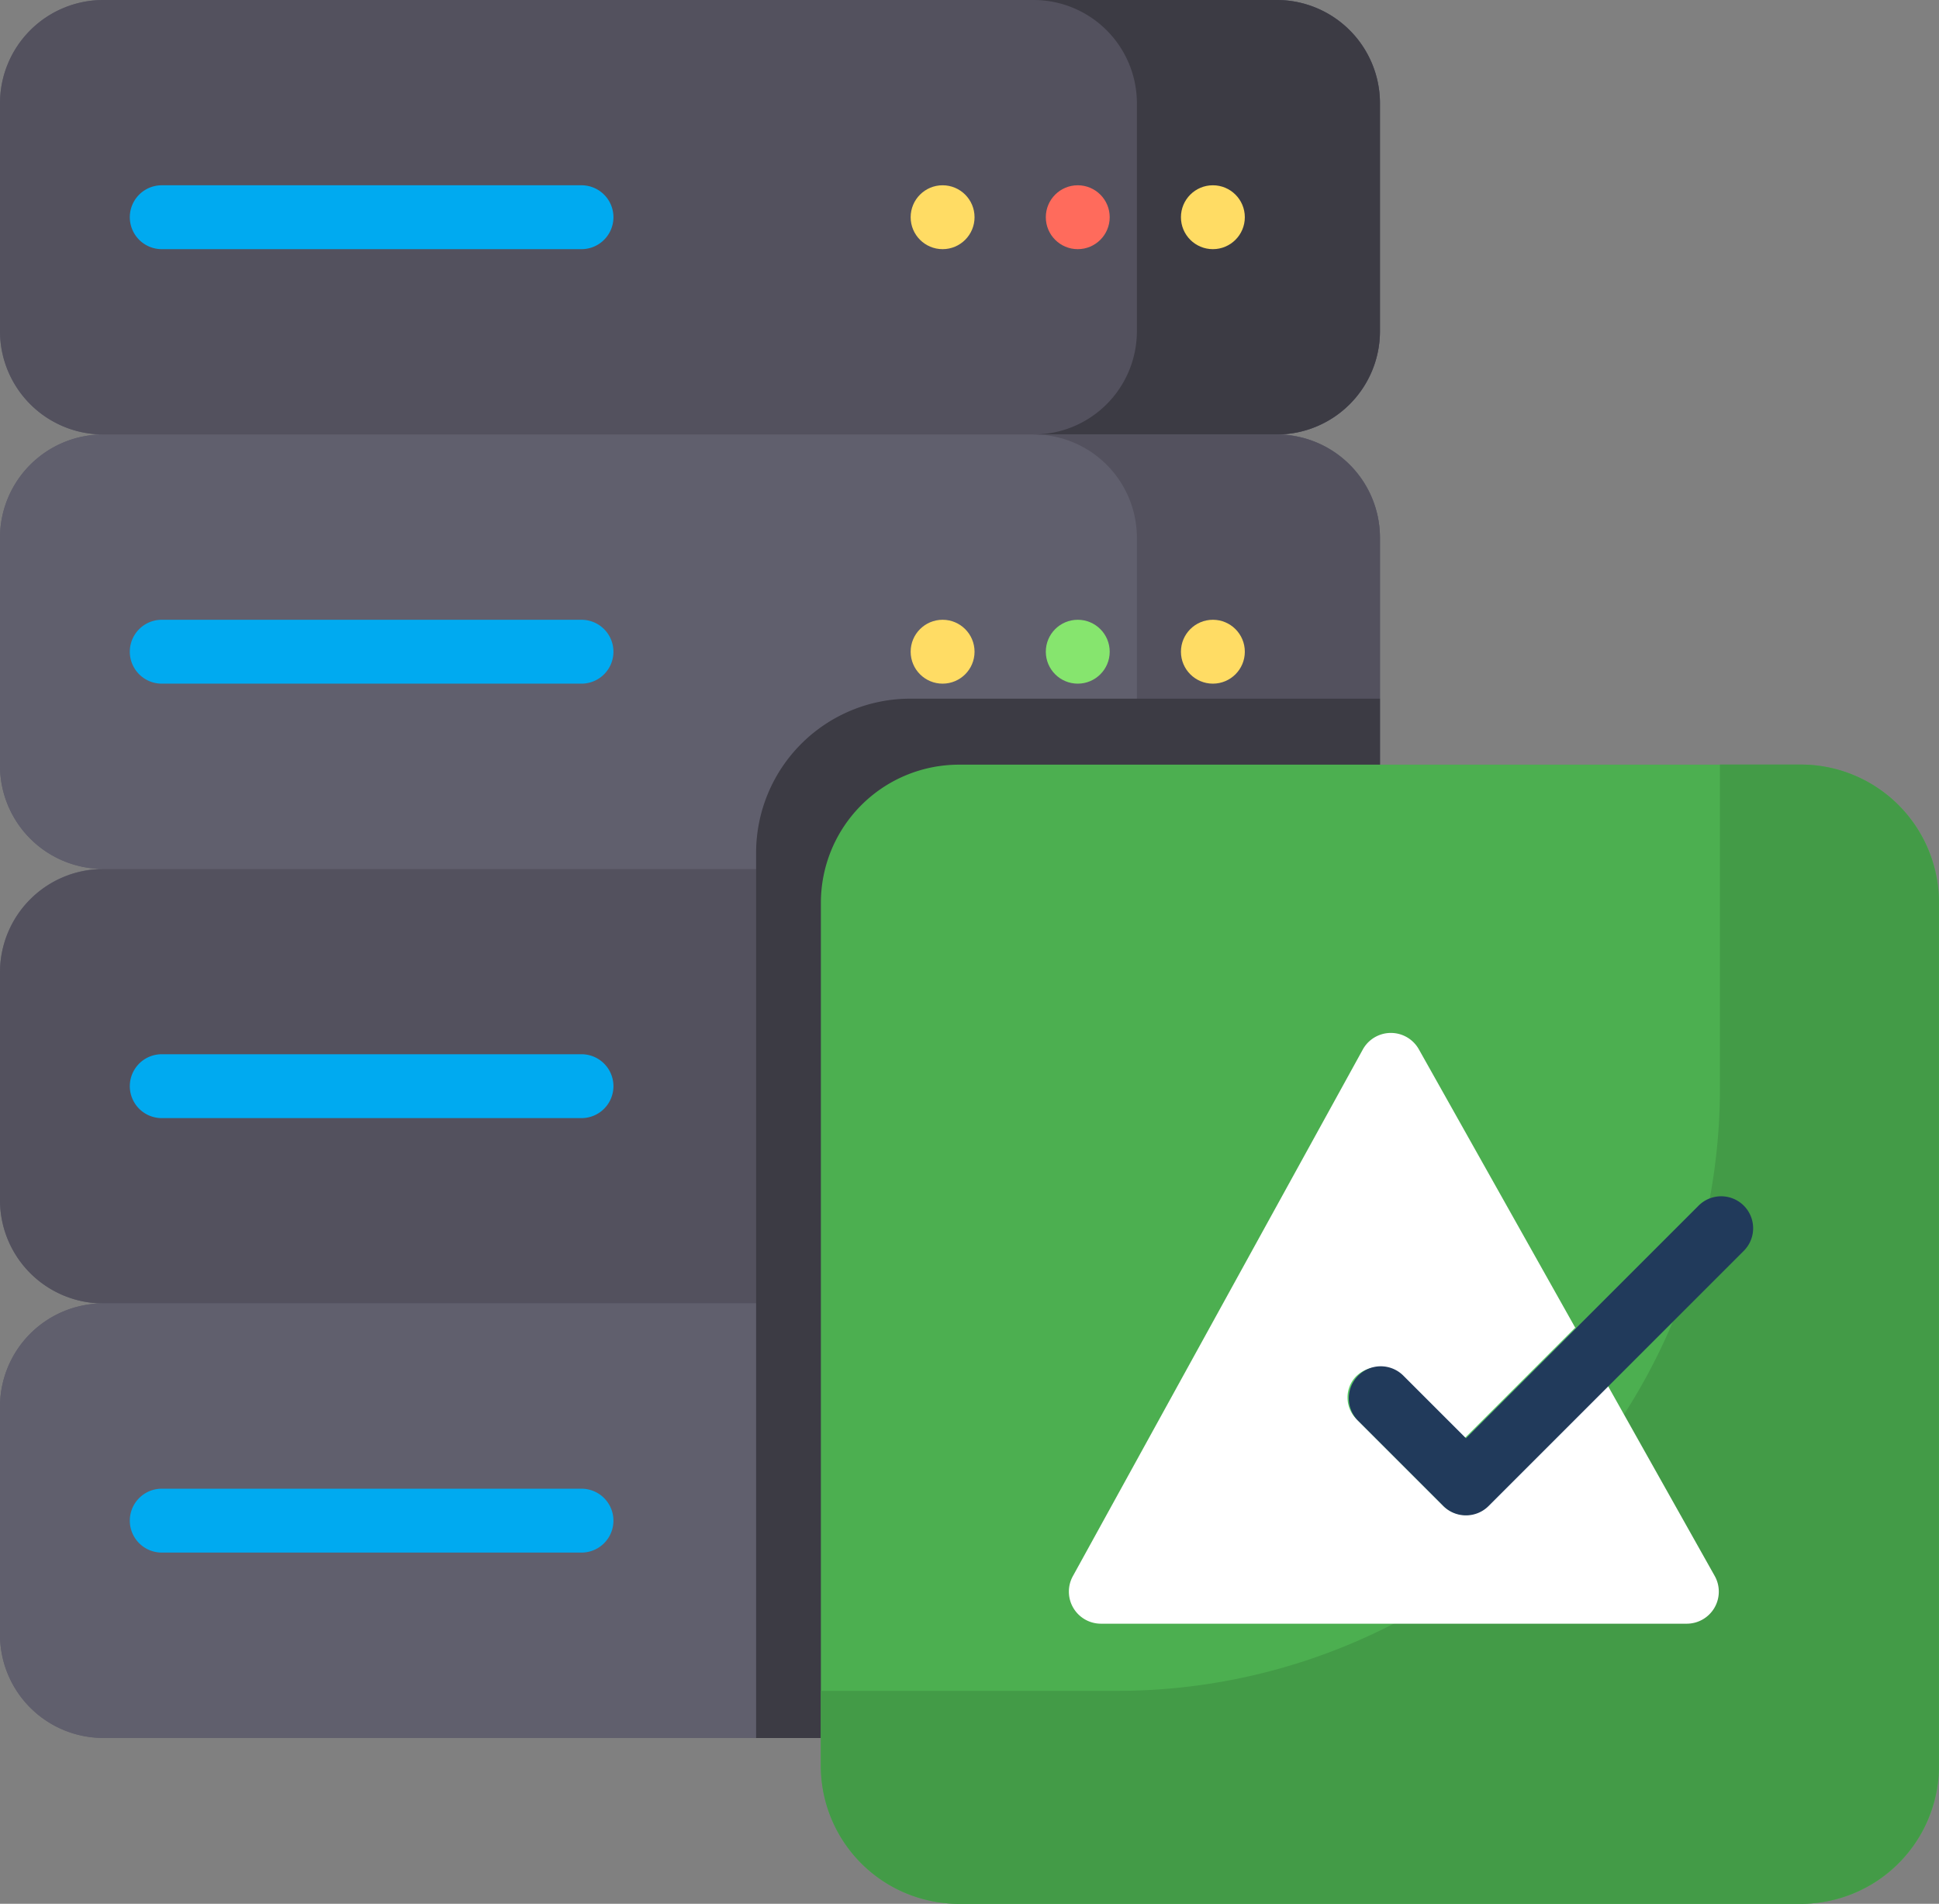 <svg xmlns="http://www.w3.org/2000/svg" width="62.465" height="61.334" viewBox="0 0 62.465 61.334">
  <rect x="0" y="0" width="62.465" height="61.334" fill="#808080" stroke="none"/>
  <g id="server_5_" data-name="server (5)" transform="translate(0 -4.636)">
    <g id="Group_529" data-name="Group 529" transform="translate(0 4.636)">
      <path id="Path_1004" data-name="Path 1004" d="M44.455,15.305V7.964a3.328,3.328,0,0,0-3.328-3.328H3.328A3.328,3.328,0,0,0,0,7.964v7.342a3.328,3.328,0,0,0,3.328,3.328A3.328,3.328,0,0,0,0,21.961V29.3A3.328,3.328,0,0,0,3.328,32.63,3.328,3.328,0,0,0,0,35.958V43.3a3.328,3.328,0,0,0,3.328,3.328A3.328,3.328,0,0,0,0,49.955V57.3a3.328,3.328,0,0,0,3.328,3.328h37.8A3.328,3.328,0,0,0,44.455,57.3V49.955a3.328,3.328,0,0,0-3.328-3.328A3.328,3.328,0,0,0,44.455,43.3V35.958a3.328,3.328,0,0,0-3.328-3.328A3.328,3.328,0,0,0,44.455,29.3V21.961a3.328,3.328,0,0,0-3.328-3.328A3.328,3.328,0,0,0,44.455,15.305Z" transform="translate(0 -4.636)" fill="#605f6d"/>
      <path id="Path_1005" data-name="Path 1005" d="M41.127,133.363H3.328A3.328,3.328,0,0,1,0,130.035v-7.342a3.328,3.328,0,0,1,3.328-3.328h37.8a3.328,3.328,0,0,1,3.328,3.328v7.342A3.328,3.328,0,0,1,41.127,133.363Z" transform="translate(0 -105.369)" fill="#605f6d"/>
    </g>
    <g id="Group_530" data-name="Group 530" transform="translate(0 4.636)">
      <path id="Path_1006" data-name="Path 1006" d="M41.127,248.092H3.328A3.328,3.328,0,0,1,0,244.764v-7.342A3.328,3.328,0,0,1,3.328,234.1h37.8a3.328,3.328,0,0,1,3.328,3.328v7.342A3.328,3.328,0,0,1,41.127,248.092Z" transform="translate(0 -206.1)" fill="#53515e"/>
      <path id="Path_1007" data-name="Path 1007" d="M41.127,18.633H3.328A3.328,3.328,0,0,1,0,15.305V7.964A3.328,3.328,0,0,1,3.328,4.636h37.8a3.328,3.328,0,0,1,3.328,3.328v7.342A3.328,3.328,0,0,1,41.127,18.633Z" transform="translate(0 -4.636)" fill="#53515e"/>
    </g>
    <path id="Path_1008" data-name="Path 1008" d="M280.753,4.636h-7.83a3.328,3.328,0,0,1,3.328,3.328v7.342a3.328,3.328,0,0,1-3.328,3.328h7.83a3.328,3.328,0,0,0,3.328-3.328V7.964A3.328,3.328,0,0,0,280.753,4.636Z" transform="translate(-239.626 0)" fill="#3c3b44"/>
    <path id="Path_1009" data-name="Path 1009" d="M280.753,119.365h-7.83a3.328,3.328,0,0,1,3.328,3.328v7.342a3.328,3.328,0,0,1-3.328,3.328h7.83a3.328,3.328,0,0,0,3.328-3.328v-7.342A3.328,3.328,0,0,0,280.753,119.365Z" transform="translate(-239.626 -100.732)" fill="#53515e"/>
    <path id="Path_1010" data-name="Path 1010" d="M41.127,362.821H3.328A3.328,3.328,0,0,1,0,359.493v-7.342a3.328,3.328,0,0,1,3.328-3.328h37.8a3.328,3.328,0,0,1,3.328,3.328v7.342A3.328,3.328,0,0,1,41.127,362.821Z" transform="translate(0 -302.196)" fill="#605f6d"/>
    <path id="Path_1011" data-name="Path 1011" d="M280.753,234.094h-7.83a3.328,3.328,0,0,1,3.328,3.328v7.342a3.328,3.328,0,0,1-3.328,3.328h7.83a3.328,3.328,0,0,0,3.328-3.328v-7.342A3.328,3.328,0,0,0,280.753,234.094Z" transform="translate(-239.626 -201.464)" fill="#3c3b44"/>
    <path id="Path_1012" data-name="Path 1012" d="M280.753,348.823h-7.83a3.328,3.328,0,0,1,3.328,3.328v7.342a3.328,3.328,0,0,1-3.328,3.328h7.83a3.328,3.328,0,0,0,3.328-3.328v-7.342A3.328,3.328,0,0,0,280.753,348.823Z" transform="translate(-239.626 -302.195)" fill="#53515e"/>
    <path id="Path_1013" data-name="Path 1013" d="M48.83,55.622H35.308a1.029,1.029,0,0,1,0-2.058H48.83a1.029,1.029,0,1,1,0,2.058Z" transform="translate(-30.097 -42.959)" fill="#00aaf0"/>
    <circle id="Ellipse_43" data-name="Ellipse 43" cx="1.029" cy="1.029" r="1.029" transform="translate(38.044 10.605)" fill="#ffdc64"/>
    <circle id="Ellipse_44" data-name="Ellipse 44" cx="1.029" cy="1.029" r="1.029" transform="translate(33.691 10.605)" fill="#ff6b5c"/>
    <circle id="Ellipse_45" data-name="Ellipse 45" cx="1.029" cy="1.029" r="1.029" transform="translate(29.337 10.605)" fill="#ffdc64"/>
    <path id="Path_1014" data-name="Path 1014" d="M48.83,170.351H35.308a1.029,1.029,0,0,1,0-2.058H48.83a1.029,1.029,0,0,1,0,2.058Z" transform="translate(-30.097 -143.69)" fill="#00aaf0"/>
    <circle id="Ellipse_46" data-name="Ellipse 46" cx="1.029" cy="1.029" r="1.029" transform="translate(38.044 24.603)" fill="#ffdc64"/>
    <circle id="Ellipse_47" data-name="Ellipse 47" cx="1.029" cy="1.029" r="1.029" transform="translate(33.691 24.603)" fill="#86e56e"/>
    <circle id="Ellipse_48" data-name="Ellipse 48" cx="1.029" cy="1.029" r="1.029" transform="translate(29.337 24.603)" fill="#ffdc64"/>
    <path id="Path_1015" data-name="Path 1015" d="M48.83,285.08H35.308a1.029,1.029,0,1,1,0-2.058H48.83a1.029,1.029,0,1,1,0,2.058Z" transform="translate(-30.097 -244.422)" fill="#00aaf0"/>
    <circle id="Ellipse_49" data-name="Ellipse 49" cx="1.029" cy="1.029" r="1.029" transform="translate(38.044 38.6)" fill="#ffdc64"/>
    <g id="Group_531" data-name="Group 531" transform="translate(29.337 38.6)">
      <circle id="Ellipse_50" data-name="Ellipse 50" cx="1.029" cy="1.029" r="1.029" transform="translate(4.354 0)" fill="#86e56e"/>
      <circle id="Ellipse_51" data-name="Ellipse 51" cx="1.029" cy="1.029" r="1.029" transform="translate(0 0)" fill="#86e56e"/>
    </g>
    <path id="Path_1016" data-name="Path 1016" d="M48.83,399.809H35.308a1.029,1.029,0,1,1,0-2.058H48.83a1.029,1.029,0,1,1,0,2.058Z" transform="translate(-30.097 -345.154)" fill="#00aaf0"/>
    <circle id="Ellipse_52" data-name="Ellipse 52" cx="1.029" cy="1.029" r="1.029" transform="translate(38.044 52.597)" fill="#ffdc64"/>
    <g id="Group_532" data-name="Group 532" transform="translate(29.337 52.597)">
      <circle id="Ellipse_53" data-name="Ellipse 53" cx="1.029" cy="1.029" r="1.029" transform="translate(4.354)" fill="#ff6b5c"/>
      <circle id="Ellipse_54" data-name="Ellipse 54" cx="1.029" cy="1.029" r="1.029" fill="#ff6b5c"/>
    </g>
    <path id="Path_1017" data-name="Path 1017" d="M219.75,191.257V189.1H204.619a4.966,4.966,0,0,0-4.966,4.966v28.518h16.769a3.328,3.328,0,0,0,3.328-3.328V211.91a3.328,3.328,0,0,0-3.328-3.328,3.328,3.328,0,0,0,3.328-3.328v-7.341a3.328,3.328,0,0,0-3.328-3.328A3.328,3.328,0,0,0,219.75,191.257Z" transform="translate(-175.295 -161.955)" fill="#3c3b44"/>
    <path id="Path_1018" data-name="Path 1018" d="M248.326,243.227h-27.12a4.45,4.45,0,0,1-4.45-4.45v-27.8a4.45,4.45,0,0,1,4.45-4.45h27.12a4.45,4.45,0,0,1,4.45,4.45v27.8A4.45,4.45,0,0,1,248.326,243.227Z" transform="translate(-190.311 -177.256)" fill="#4caf50"/>
    <path id="Path_1019" data-name="Path 1019" d="M248.327,206.523H245.72V216.95A19.417,19.417,0,0,1,226.3,236.366h-9.546v2.41a4.45,4.45,0,0,0,4.45,4.45h27.12a4.45,4.45,0,0,0,4.45-4.45v-27.8A4.451,4.451,0,0,0,248.327,206.523Z" transform="translate(-190.312 -177.256)" fill="#439b47"/>
    <path id="Path_1020" data-name="Path 1020" d="M283.276,296.435h18.87a1.033,1.033,0,0,0,.9-1.539l-9.531-16.966a1.033,1.033,0,0,0-1.806.008l-9.34,16.966A1.033,1.033,0,0,0,283.276,296.435Z" transform="translate(-247.807 -239.489)" fill="#fff"/>
    <path id="Path_1021" data-name="Path 1021" d="M363.142,355.212l-3.593,3.593-2.017-2.017a1.03,1.03,0,0,0-1.456,0,.98.98,0,0,0,.063,1.412l2.745,2.745a1.03,1.03,0,0,0,1.456,0l3.849-3.869Z" transform="translate(-312.396 -307.805)" fill="#5fce6a"/>
    <path id="Path_1022" data-name="Path 1022" d="M351.742,322.608a1.03,1.03,0,0,1-.728-.3l-2.745-2.745a1.029,1.029,0,0,1,1.456-1.456l2.017,2.017,7.494-7.494a1.029,1.029,0,0,1,1.456,1.456l-8.222,8.222A1.029,1.029,0,0,1,351.742,322.608Z" transform="translate(-304.516 -269.152)" fill="#213a5b"/>
  </g>
</svg>
